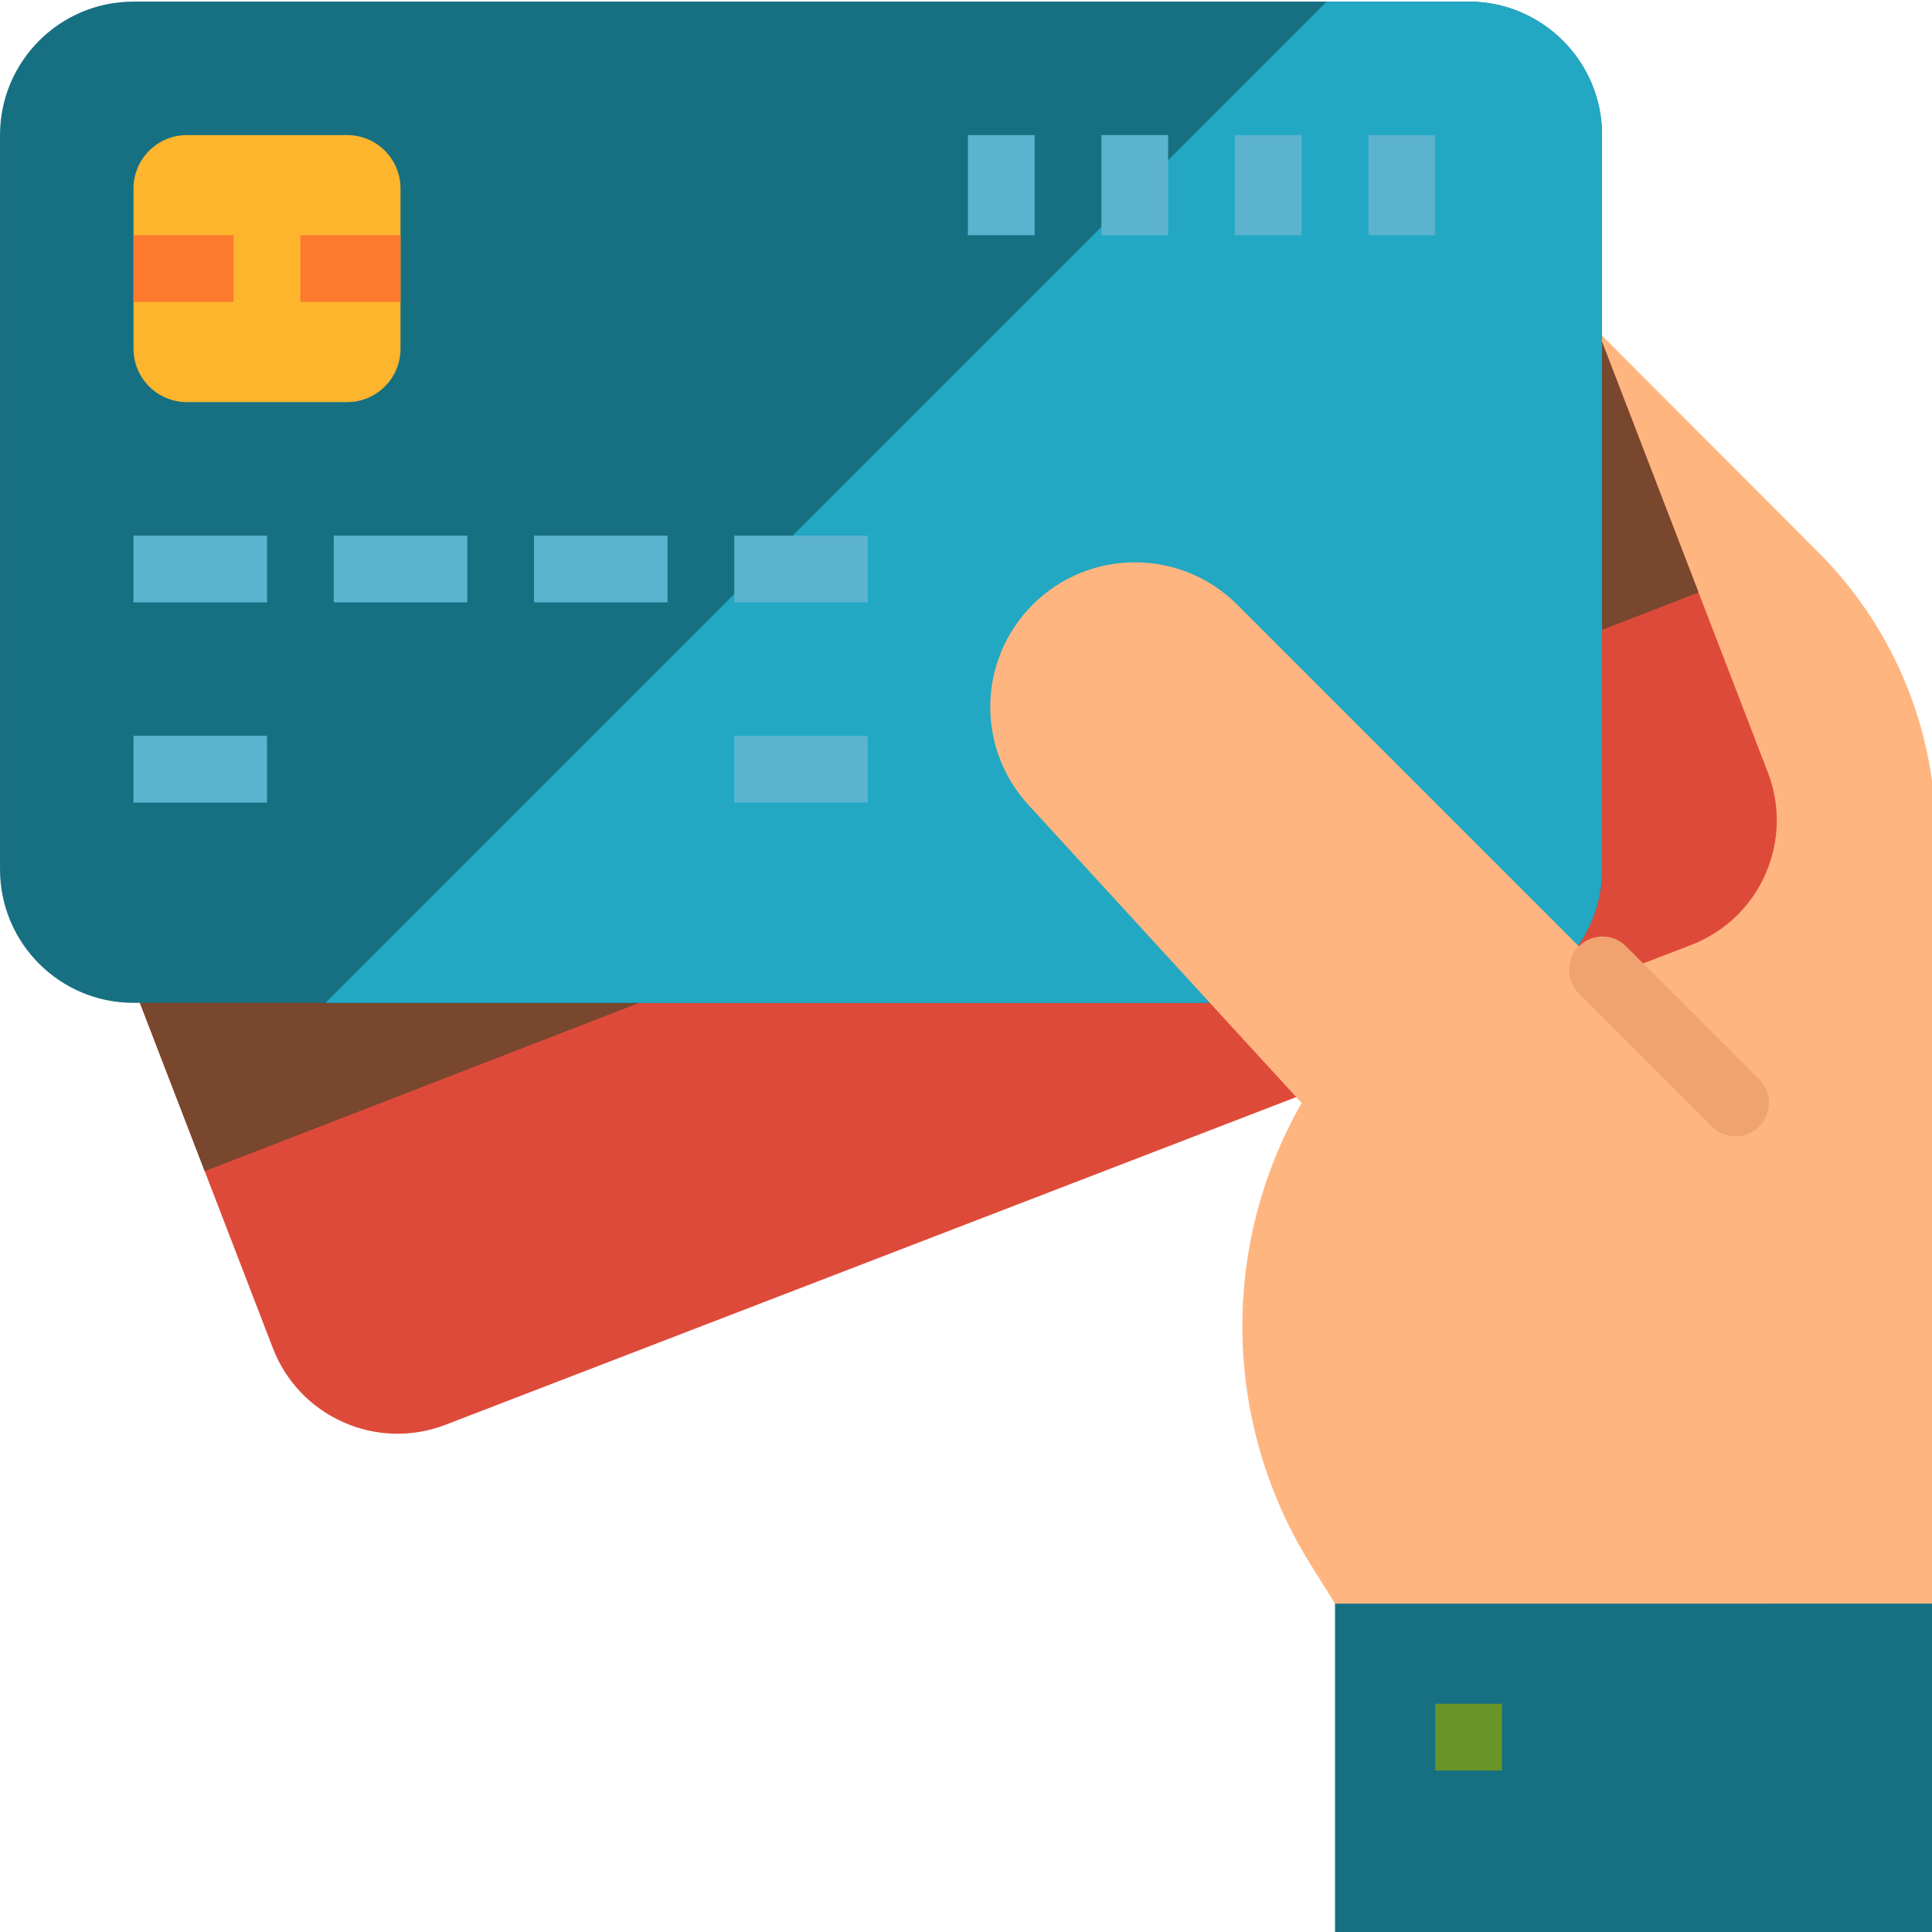 <?xml version="1.0" encoding="UTF-8" standalone="no"?>
<svg
   xmlns:dc="http://purl.org/dc/elements/1.1/"
   xmlns:cc="http://creativecommons.org/ns#"
   xmlns:rdf="http://www.w3.org/1999/02/22-rdf-syntax-ns#"
   xmlns:svg="http://www.w3.org/2000/svg"
   xmlns="http://www.w3.org/2000/svg"
   xmlns:sodipodi="http://sodipodi.sourceforge.net/DTD/sodipodi-0.dtd"
   xmlns:inkscape="http://www.inkscape.org/namespaces/inkscape"
   height="300pt"
   version="1.1"
   viewBox="0 0 400 400"
   width="300pt"
   id="svg47"
   sodipodi:docname="banking-website.svg"
   inkscape:version="0.92.4 (5da689c313, 2019-01-14)">
  <defs
     id="defs51" />
  <sodipodi:namedview
     pagecolor="#ffffff"
     bordercolor="#666666"
     borderopacity="1"
     objecttolerance="10"
     gridtolerance="10"
     guidetolerance="10"
     inkscape:pageopacity="0"
     inkscape:pageshadow="2"
     inkscape:window-width="1920"
     inkscape:window-height="1137"
     id="namedview49"
     showgrid="false"
     inkscape:zoom="1.1979695"
     inkscape:cx="67.381329"
     inkscape:cy="111.29323"
     inkscape:window-x="-8"
     inkscape:window-y="-8"
     inkscape:window-maximized="1"
     inkscape:current-layer="svg47" />
  <g
     id="g904"
     transform="matrix(0.677,0,0,0.677,-1.2159015e-4,0.126)">
    <path
       d="M 555.879,168.52 449.105,61.543 V 490.23 H 592 V 255.379 c 0,-32.609 -13.004,-63.871 -36.121,-86.859 z m 0,0"
       style="fill:#ffb57f;fill-opacity:1;fill-rule:nonzero;stroke:none"
       id="path2"
       inkscape:connector-curvature="0" />
    <path
       d="M 83.457,412.117 2.738,202.57 C -5.363,181.535 5.117,157.906 26.164,149.801 L 407.156,3.047 c 21.035,-8.102 44.664,2.379 52.766,23.426 l 80.719,209.547 c 8.102,21.035 -2.379,44.664 -23.426,52.77 L 136.234,435.543 c -21.047,8.102 -44.664,-2.391 -52.777,-23.426 z m 0,0"
       style="fill:#de4a3a;fill-opacity:1;fill-rule:nonzero;stroke:none"
       id="path4"
       inkscape:connector-curvature="0" />
    <path
       d="M 489.012,101.961 32.195,279.031 62.613,357.992 519.449,181.004 Z m 0,0"
       style="fill:#78472e;fill-opacity:1;fill-rule:nonzero;stroke:none"
       id="path6"
       inkscape:connector-curvature="0" />
    <path
       d="M 0.004,265.68 V 41.129 C 0.004,18.582 18.285,0.301 40.832,0.301 H 449.105 c 22.547,0 40.828,18.281 40.828,40.828 V 265.68 c 0,22.547 -18.281,40.828 -40.828,40.828 H 40.832 c -22.547,0 -40.828,-18.281 -40.828,-40.828 z m 0,0"
       style="fill:#177082;fill-opacity:1;fill-rule:nonzero;stroke:none"
       id="path8"
       inkscape:connector-curvature="0" />
    <path
       d="M 449.105,0.301 H 405.727 L 99.52,306.508 H 449.105 c 22.547,0 40.828,-18.281 40.828,-40.828 V 41.129 c 0,-22.547 -18.281,-40.828 -40.828,-40.828 z m 0,0"
       style="fill:#22a8c3;fill-opacity:1;fill-rule:nonzero;stroke:none"
       id="path10"
       inkscape:connector-curvature="0" />
    <path
       d="m 40.832,163.609 h 40.828 v 20.414 H 40.832 Z m 0,0"
       style="fill:#5cb3cf;fill-opacity:1;fill-rule:nonzero;stroke:none"
       id="path12"
       inkscape:connector-curvature="0" />
    <path
       d="m 40.832,224.852 h 40.828 v 20.414 H 40.832 Z m 0,0"
       style="fill:#5cb3cf;fill-opacity:1;fill-rule:nonzero;stroke:none"
       id="path14"
       inkscape:connector-curvature="0" />
    <path
       d="m 224.555,224.852 h 40.828 v 20.414 h -40.828 z m 0,0"
       style="fill:#5cb3cf;fill-opacity:1;fill-rule:nonzero;stroke:none"
       id="path16"
       inkscape:connector-curvature="0" />
    <path
       d="m 102.074,163.609 h 40.824 v 20.414 h -40.824 z m 0,0"
       style="fill:#5cb3cf;fill-opacity:1;fill-rule:nonzero;stroke:none"
       id="path18"
       inkscape:connector-curvature="0" />
    <path
       d="m 163.312,163.609 h 40.828 v 20.414 H 163.312 Z m 0,0"
       style="fill:#5cb3cf;fill-opacity:1;fill-rule:nonzero;stroke:none"
       id="path20"
       inkscape:connector-curvature="0" />
    <path
       d="m 224.555,163.609 h 40.828 v 20.414 h -40.828 z m 0,0"
       style="fill:#5cb3cf;fill-opacity:1;fill-rule:nonzero;stroke:none"
       id="path22"
       inkscape:connector-curvature="0" />
    <path
       d="m 418.484,41.129 h 20.414 V 71.75 h -20.414 z m 0,0"
       style="fill:#5cb3cf;fill-opacity:1;fill-rule:nonzero;stroke:none"
       id="path24"
       inkscape:connector-curvature="0" />
    <path
       d="m 377.656,41.129 h 20.414 V 71.75 h -20.414 z m 0,0"
       style="fill:#5cb3cf;fill-opacity:1;fill-rule:nonzero;stroke:none"
       id="path26"
       inkscape:connector-curvature="0" />
    <path
       d="m 336.828,41.129 h 20.414 V 71.75 h -20.414 z m 0,0"
       style="fill:#5cb3cf;fill-opacity:1;fill-rule:nonzero;stroke:none"
       id="path28"
       inkscape:connector-curvature="0" />
    <path
       d="m 296.004,41.129 h 20.41 V 71.75 h -20.41 z m 0,0"
       style="fill:#5cb3cf;fill-opacity:1;fill-rule:nonzero;stroke:none"
       id="path30"
       inkscape:connector-curvature="0" />
    <path
       d="M 408.277,490.23 H 592 v 102.066 H 408.277 Z m 0,0"
       style="fill:#177082;fill-opacity:1;fill-rule:nonzero;stroke:none"
       id="path32"
       inkscape:connector-curvature="0" />
    <path
       d="m 378.32,184.688 c -17.312,-17.25 -45.328,-17.199 -62.578,0.113 -16.68,16.738 -17.258,43.633 -1.316,61.078 l 83.645,91.25 c -25.141,44 -24.066,98.258 2.785,141.23 l 7.422,11.871 h 132.688 V 347.336 Z m 0,0"
       style="fill:#ffb57f;fill-opacity:1;fill-rule:nonzero;stroke:none"
       id="path34"
       inkscape:connector-curvature="0" />
    <path
       d="m 438.898,520.852 h 20.414 v 20.414 h -20.414 z m 0,0"
       style="fill:#689428;fill-opacity:1;fill-rule:nonzero;stroke:none"
       id="path36"
       inkscape:connector-curvature="0" />
    <path
       d="M 40.832,106.453 V 57.461 c 0,-9.023 7.309,-16.332 16.332,-16.332 h 48.992 c 9.023,0 16.328,7.309 16.328,16.332 v 48.992 c 0,9.023 -7.305,16.332 -16.328,16.332 H 57.164 c -9.023,0 -16.332,-7.309 -16.332,-16.332 z m 0,0"
       style="fill:#fdb52e;fill-opacity:1;fill-rule:nonzero;stroke:none"
       id="path38"
       inkscape:connector-curvature="0" />
    <path
       d="M 40.832,71.75 H 71.453 V 92.164 H 40.832 Z m 0,0"
       style="fill:#fd7a2e;fill-opacity:1;fill-rule:nonzero;stroke:none"
       id="path40"
       inkscape:connector-curvature="0" />
    <path
       d="M 91.867,71.75 H 122.484 V 92.164 H 91.867 Z m 0,0"
       style="fill:#fd7a2e;fill-opacity:1;fill-rule:nonzero;stroke:none"
       id="path42"
       inkscape:connector-curvature="0" />
    <path
       d="m 530.758,347.336 c -2.703,0 -5.305,-1.074 -7.215,-2.992 l -40.828,-40.828 c -3.918,-4.051 -3.805,-10.512 0.258,-14.434 3.961,-3.816 10.227,-3.816 14.176,0 l 40.828,40.828 c 3.98,3.992 3.98,10.453 0,14.434 -1.922,1.918 -4.512,2.992 -7.219,2.992 z m 0,0"
       style="fill:#f0a36e;fill-opacity:1;fill-rule:nonzero;stroke:none"
       id="path44"
       inkscape:connector-curvature="0" />
  </g>
</svg>
